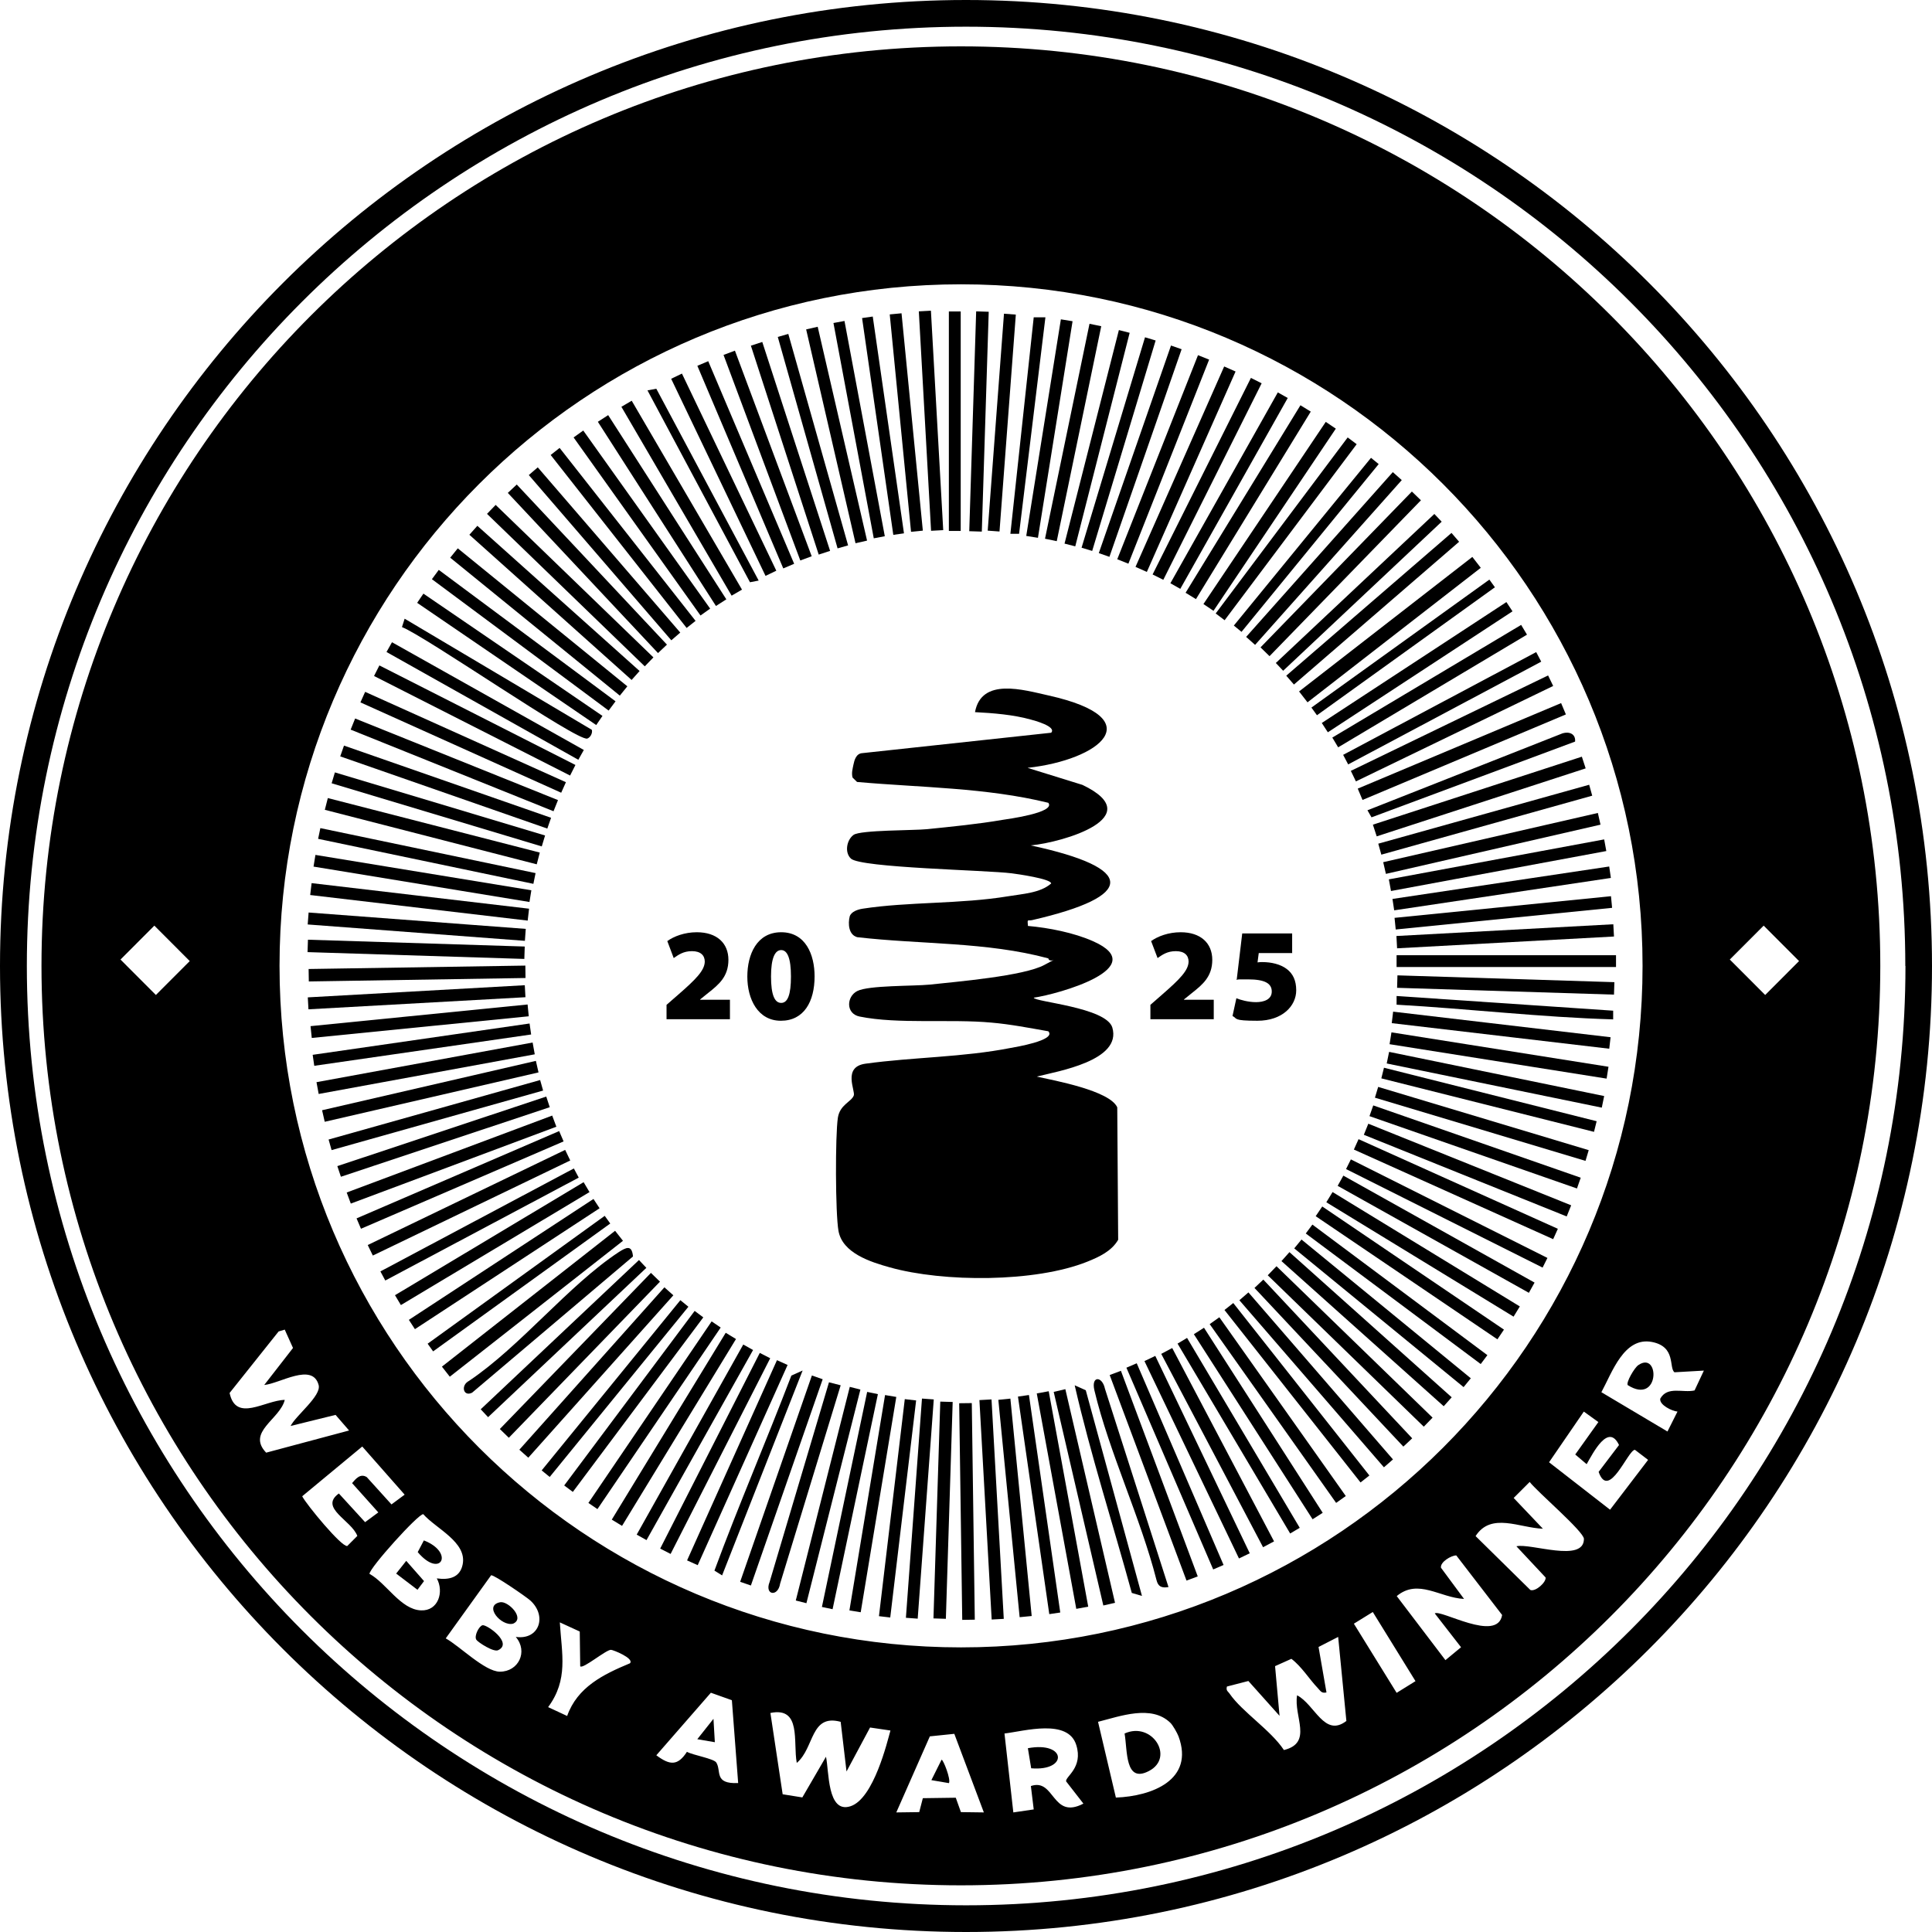 <svg width="38" height="38" viewBox="0 0 38 38" fill="none" xmlns="http://www.w3.org/2000/svg">
<g clip-path="url(#clip0_323_1216)">
<path d="M38 19C38 29.493 29.492 38 19 38C8.508 38 0 29.493 0 19C0 8.507 8.508 0 19 0C29.492 0 38 8.507 38 19ZM37.475 19C37.475 8.796 29.203 0.525 19 0.525C8.797 0.525 0.528 8.799 0.528 19C0.528 29.201 8.8 37.475 19.003 37.475C29.206 37.475 37.478 29.204 37.478 19H37.475Z" fill="black"/>
<path d="M36.983 18.997C36.983 28.985 28.887 37.082 18.9 37.082C8.912 37.082 0.816 28.985 0.816 18.997C0.816 9.009 8.912 0.912 18.9 0.912C28.887 0.912 36.983 9.009 36.983 18.997ZM32.307 18.997C32.307 11.594 26.305 5.592 18.902 5.592C11.5 5.592 5.498 11.594 5.498 18.997C5.498 26.401 11.5 32.402 18.902 32.402C26.305 32.402 32.307 26.401 32.307 18.997ZM3.036 18.206L2.37 18.873L3.066 19.57L3.732 18.903L3.036 18.206ZM34.689 18.206L34.023 18.873L34.719 19.57L35.385 18.903L34.689 18.206ZM5.598 26.153L5.48 26.188L4.516 27.398C4.64 27.985 5.212 27.54 5.601 27.534C5.507 27.917 4.846 28.165 5.235 28.572L6.866 28.136L6.6 27.829L5.716 28.047C5.819 27.84 6.326 27.454 6.267 27.241C6.146 26.793 5.507 27.212 5.197 27.241L5.763 26.513L5.598 26.147V26.153ZM33.513 26.958L32.935 26.991C32.82 26.902 32.971 26.489 32.493 26.395C31.942 26.288 31.709 26.994 31.497 27.383L32.797 28.156L32.994 27.764C32.888 27.755 32.634 27.634 32.655 27.51C32.797 27.256 33.1 27.401 33.33 27.348L33.513 26.958ZM31.208 28.799L30.983 28.608L31.438 27.97L31.152 27.764L30.468 28.761L31.668 29.694L32.416 28.714L32.157 28.516C32.021 28.516 31.644 29.522 31.443 28.95L31.844 28.422C31.635 27.982 31.337 28.572 31.208 28.797V28.799ZM5.946 29.434C6.031 29.596 6.715 30.428 6.83 30.408L7.028 30.21C6.916 29.903 6.27 29.658 6.665 29.375L7.181 29.939L7.441 29.747L6.925 29.171C6.998 29.086 7.087 28.974 7.214 29.053L7.7 29.59L7.959 29.398L7.125 28.451L5.946 29.428V29.434ZM29.828 30.413C30.108 30.349 31.152 30.744 31.154 30.269C31.154 30.124 30.229 29.337 30.087 29.148L29.772 29.463L30.347 30.068C29.89 30.053 29.327 29.738 29.023 30.213L30.099 31.272C30.202 31.314 30.415 31.119 30.4 31.027L29.828 30.416V30.413ZM8.593 31.045C8.829 31.078 9.047 31.033 9.1 30.771C9.189 30.331 8.573 30.065 8.325 29.782C8.234 29.767 7.27 30.835 7.267 30.956C7.594 31.131 7.88 31.659 8.281 31.674C8.62 31.688 8.738 31.311 8.59 31.042L8.593 31.045ZM28.218 31.735C28.33 31.644 29.453 32.317 29.545 31.765L28.643 30.593C28.543 30.593 28.324 30.723 28.342 30.835L28.796 31.449C28.322 31.426 27.894 31.042 27.472 31.393L28.43 32.653L28.737 32.399L28.221 31.735H28.218ZM10.147 32.196C10.607 32.261 10.766 31.783 10.43 31.479C10.347 31.405 9.725 30.977 9.66 30.983L8.767 32.225C9.038 32.373 9.534 32.877 9.831 32.88C10.2 32.88 10.389 32.485 10.147 32.199V32.196ZM27.001 31.706L26.629 31.936L27.47 33.296L27.841 33.066L27.001 31.706ZM11.403 32.09L11.011 31.91C11.049 32.535 11.182 33.034 10.781 33.577L11.155 33.751C11.356 33.184 11.863 32.934 12.39 32.715C12.482 32.618 12.051 32.447 12.016 32.45C11.916 32.45 11.465 32.833 11.412 32.774L11.403 32.093V32.09ZM26.482 33.854L26.32 32.196L25.934 32.394L26.09 33.288C25.992 33.311 25.972 33.258 25.919 33.202C25.754 33.031 25.603 32.78 25.4 32.627L25.079 32.771L25.167 33.748L24.554 33.063L24.132 33.172C24.109 33.258 24.156 33.267 24.188 33.317C24.433 33.671 24.996 34.031 25.253 34.421C25.83 34.279 25.441 33.76 25.512 33.344C25.86 33.524 26.049 34.179 26.479 33.851L26.482 33.854ZM14.519 35.073L14.395 33.441L13.982 33.294L12.909 34.524C13.178 34.725 13.331 34.733 13.511 34.456C13.626 34.521 14.038 34.589 14.088 34.666C14.194 34.831 14.035 35.093 14.519 35.07V35.073ZM15.671 34.672C15.595 34.264 15.769 33.565 15.153 33.692L15.394 35.291L15.781 35.353L16.246 34.553C16.308 34.828 16.267 35.675 16.727 35.527C17.187 35.38 17.455 34.244 17.514 34.037L17.113 33.978L16.65 34.843L16.535 33.866C15.937 33.704 16.022 34.376 15.674 34.672H15.671ZM23.018 33.884C22.646 33.524 22.03 33.757 21.597 33.866L21.948 35.356C22.652 35.33 23.498 35.011 23.18 34.152C23.154 34.084 23.068 33.931 23.018 33.884ZM21.311 35.477L20.969 35.037C20.951 34.943 21.308 34.769 21.169 34.323C21.007 33.798 20.149 34.049 19.757 34.096L19.931 35.648L20.332 35.589L20.276 35.129C20.751 34.967 20.686 35.802 21.311 35.474V35.477ZM18.773 34.102L18.289 34.152L17.629 35.648L18.08 35.642L18.151 35.368L18.799 35.359L18.9 35.642L19.351 35.648L18.77 34.102H18.773Z" fill="black"/>
<path d="M9.489 31.966C9.575 31.948 10.091 32.313 9.802 32.455C9.716 32.508 9.398 32.299 9.369 32.252C9.321 32.178 9.422 31.98 9.492 31.966H9.489Z" fill="black"/>
<path d="M9.838 31.514C9.994 31.485 10.336 31.832 10.091 31.936C9.861 31.995 9.502 31.579 9.838 31.514Z" fill="black"/>
<path d="M7.99 30.7L8.34 31.098L8.211 31.269L7.792 30.95L7.99 30.7Z" fill="black"/>
<path d="M8.337 30.298C8.95 30.537 8.667 31.062 8.216 30.528L8.337 30.298Z" fill="black"/>
<path d="M22.119 34.096C22.658 33.851 23.112 34.565 22.599 34.833C22.122 35.084 22.178 34.429 22.119 34.096Z" fill="black"/>
<path d="M32.016 27.244C31.977 27.194 32.148 26.899 32.225 26.849C32.65 26.56 32.65 27.645 32.016 27.244Z" fill="black"/>
<path d="M20.282 34.78L20.217 34.385C20.977 34.244 21.01 34.842 20.282 34.78Z" fill="black"/>
<path d="M14.06 34.267L13.715 34.208L14.033 33.807L14.06 34.267Z" fill="black"/>
<path d="M18.664 35.072L18.319 35.013L18.519 34.612C18.549 34.598 18.708 35.002 18.664 35.072Z" fill="black"/>
<path d="M20.218 15.105L21.291 15.438C22.609 16.07 20.908 16.569 20.274 16.628C22.352 17.076 22.352 17.625 20.303 18.097C20.215 18.118 20.203 18.059 20.218 18.212C20.628 18.248 21.123 18.345 21.5 18.513C22.677 19.035 20.799 19.558 20.333 19.623C20.333 19.705 21.757 19.811 21.878 20.21C22.069 20.862 20.81 21.069 20.392 21.175C20.734 21.252 21.825 21.449 21.975 21.78L21.993 24.385C21.863 24.61 21.618 24.722 21.385 24.816C20.362 25.226 18.555 25.223 17.503 24.928C17.122 24.822 16.571 24.648 16.492 24.211C16.43 23.866 16.427 22.334 16.48 21.983C16.521 21.727 16.742 21.674 16.792 21.549C16.831 21.458 16.562 20.983 17.025 20.921C17.971 20.791 18.936 20.797 19.882 20.611C19.944 20.599 20.787 20.464 20.619 20.284C20.25 20.219 19.87 20.145 19.496 20.113C18.694 20.039 17.665 20.148 16.907 19.994C16.633 19.938 16.648 19.602 16.86 19.493C17.084 19.378 17.963 19.398 18.287 19.366C18.8 19.31 20.144 19.198 20.545 18.977C20.946 18.755 20.642 18.977 20.619 18.85C19.401 18.522 18.11 18.578 16.86 18.433C16.689 18.386 16.677 18.165 16.713 18.023C16.745 17.929 16.872 17.888 16.966 17.873C17.868 17.734 18.888 17.784 19.832 17.628C20.109 17.581 20.46 17.566 20.675 17.377C20.675 17.286 20.012 17.191 19.899 17.177C19.407 17.114 16.928 17.07 16.736 16.887C16.607 16.766 16.654 16.518 16.789 16.421C16.925 16.324 17.971 16.335 18.231 16.309C18.72 16.259 19.233 16.209 19.717 16.126C19.788 16.114 20.772 15.987 20.619 15.79C19.39 15.489 18.113 15.492 16.857 15.38L16.769 15.294C16.745 15.205 16.769 15.126 16.786 15.04C16.804 14.955 16.837 14.819 16.963 14.813L20.675 14.412C20.79 14.288 20.327 14.167 20.271 14.152C19.932 14.057 19.531 14.025 19.177 14.007C19.304 13.32 20.127 13.568 20.628 13.68C22.668 14.137 21.618 14.949 20.215 15.102L20.218 15.105Z" fill="black"/>
<path d="M12.098 24.208L8.692 26.88L8.847 27.078L12.253 24.405L12.098 24.208Z" fill="black"/>
<path d="M28.959 10.954L25.551 13.6L25.717 13.814L29.125 11.168L28.959 10.954Z" fill="black"/>
<path d="M27.77 9.668L24.793 12.733L24.97 12.906L27.948 9.84L27.77 9.668Z" fill="black"/>
<path d="M10.164 9.53L9.988 9.695L12.942 12.845L13.118 12.679L10.164 9.53Z" fill="black"/>
<path d="M26.57 22.804L26.475 22.994L30.341 24.932L30.436 24.742L26.57 22.804Z" fill="black"/>
<path d="M9.749 9.931L9.579 10.107L12.682 13.106L12.852 12.93L9.749 9.931Z" fill="black"/>
<path d="M23.563 6.986L21.975 11L22.194 11.087L23.782 7.073L23.563 6.986Z" fill="black"/>
<path d="M25.107 24.905L24.935 25.083L28.004 28.061L28.177 27.883L25.107 24.905Z" fill="black"/>
<path d="M12.803 25.036L9.831 28.107L10.008 28.279L12.981 25.209L12.803 25.036Z" fill="black"/>
<path d="M27.395 9.286L24.51 12.527L24.686 12.684L27.571 9.443L27.395 9.286Z" fill="black"/>
<path d="M24.604 7.433L22.67 11.299L22.881 11.404L24.815 7.539L24.604 7.433Z" fill="black"/>
<path d="M7.182 13.608L7.089 13.815L11.038 15.592L11.131 15.385L7.182 13.608Z" fill="black"/>
<path d="M25.362 24.628L25.205 24.804L28.396 27.659L28.553 27.483L25.362 24.628Z" fill="black"/>
<path d="M15.282 26.753L13.514 30.691L13.723 30.785L15.491 26.847L15.282 26.753Z" fill="black"/>
<path d="M13.068 25.32L10.215 28.514L10.391 28.671L13.244 25.477L13.068 25.32Z" fill="black"/>
<path d="M9.389 10.342L9.232 10.518L12.423 13.374L12.58 13.198L9.389 10.342Z" fill="black"/>
<path d="M28.549 10.482L25.299 13.29L25.45 13.464L28.699 10.656L28.549 10.482Z" fill="black"/>
<path d="M24.848 25.168L24.674 25.332L27.602 28.453L27.776 28.29L24.848 25.168Z" fill="black"/>
<path d="M24.555 25.42L24.377 25.574L27.22 28.86L27.398 28.705L24.555 25.42Z" fill="black"/>
<path d="M14.944 26.61L12.985 30.459L13.19 30.564L15.149 26.715L14.944 26.61Z" fill="black"/>
<path d="M22.723 26.669L22.51 26.771L24.369 30.653L24.581 30.551L22.723 26.669Z" fill="black"/>
<path d="M7.462 13.088L7.357 13.296L11.213 15.254L11.318 15.046L7.462 13.088Z" fill="black"/>
<path d="M10.998 22.247L7.013 23.964L7.1 24.168L11.085 22.45L10.998 22.247Z" fill="black"/>
<path d="M30.705 13.829L26.705 15.511L26.799 15.734L30.799 14.052L30.705 13.829Z" fill="black"/>
<path d="M11.116 22.617L7.233 24.488L7.333 24.695L11.216 22.825L11.116 22.617Z" fill="black"/>
<path d="M22.358 26.814L22.155 26.901L23.862 30.869L24.066 30.781L22.358 26.814Z" fill="black"/>
<path d="M13.93 7.104L13.716 7.195L15.406 11.18L15.62 11.089L13.93 7.104Z" fill="black"/>
<path d="M14.455 6.897L14.231 6.981L15.741 11.024L15.965 10.941L14.455 6.897Z" fill="black"/>
<path d="M10.577 9.192L10.401 9.344L13.204 12.594L13.38 12.442L10.577 9.192Z" fill="black"/>
<path d="M27.01 21.742L26.936 21.953L31.017 23.376L31.091 23.164L27.01 21.742Z" fill="black"/>
<path d="M8.63 11.209L8.495 11.392L11.971 13.976L12.107 13.794L8.63 11.209Z" fill="black"/>
<path d="M26.913 22.102L26.825 22.32L30.815 23.926L30.903 23.707L26.913 22.102Z" fill="black"/>
<path d="M11.007 8.81L10.831 8.949L13.505 12.351L13.681 12.212L11.007 8.81Z" fill="black"/>
<path d="M23.056 26.514L22.84 26.629L24.843 30.432L25.059 30.317L23.056 26.514Z" fill="black"/>
<path d="M12.45 24.713L9.286 27.392C9.115 27.48 9.053 27.247 9.227 27.159C10.233 26.483 11.185 25.276 12.166 24.63C12.317 24.533 12.429 24.477 12.45 24.713Z" fill="black"/>
<path d="M30.449 13.285L26.569 15.162L26.669 15.369L30.549 13.492L30.449 13.285Z" fill="black"/>
<path d="M26.721 22.406L26.629 22.61L30.549 24.373L30.641 24.169L26.721 22.406Z" fill="black"/>
<path d="M6.985 14.132L6.897 14.351L10.887 15.956L10.975 15.737L6.985 14.132Z" fill="black"/>
<path d="M30.98 14.586L26.976 16.076L26.896 15.937L30.735 14.423C30.862 14.385 30.994 14.432 30.98 14.586Z" fill="black"/>
<path d="M13.413 7.348L13.201 7.45L15.057 11.327L15.269 11.225L13.413 7.348Z" fill="black"/>
<path d="M24.078 7.208L22.334 11.15L22.557 11.249L24.302 7.307L24.078 7.208Z" fill="black"/>
<path d="M23.032 6.796L21.612 10.879L21.821 10.952L23.241 6.869L23.032 6.796Z" fill="black"/>
<path d="M15.969 27.054L14.558 31.112L14.769 31.185L16.181 27.128L15.969 27.054Z" fill="black"/>
<path d="M22.047 26.962L21.826 27.045L23.337 31.088L23.558 31.006L22.047 26.962Z" fill="black"/>
<path d="M14.993 6.726L14.769 6.799L16.103 10.908L16.327 10.835L14.993 6.726Z" fill="black"/>
<path d="M14.922 11.419L14.751 11.452L12.735 7.678L12.909 7.646L14.922 11.419Z" fill="black"/>
<path d="M15.786 26.958L14.203 30.986L14.052 30.892C14.527 29.605 15.075 28.339 15.565 27.056L15.783 26.958H15.786Z" fill="black"/>
<path d="M10.744 21.568L6.635 22.936L6.705 23.145L10.813 21.777L10.744 21.568Z" fill="black"/>
<path d="M25.599 24.38L25.456 24.554L28.787 27.283L28.929 27.109L25.599 24.38Z" fill="black"/>
<path d="M13.663 25.784L11.097 29.217L11.267 29.344L13.833 25.911L13.663 25.784Z" fill="black"/>
<path d="M6.448 15.697L6.389 15.928L10.557 17L10.617 16.769L6.448 15.697Z" fill="black"/>
<path d="M16.535 27.247L15.344 31.148C15.302 31.417 15.034 31.373 15.137 31.116L16.305 27.188L16.535 27.247Z" fill="black"/>
<path d="M6.766 14.665L6.692 14.877L10.765 16.297L10.839 16.085L6.766 14.665Z" fill="black"/>
<path d="M31.113 14.883L27.003 16.22L27.078 16.45L31.188 15.113L31.113 14.883Z" fill="black"/>
<path d="M27.107 21.378L27.043 21.59L31.185 22.833L31.248 22.622L27.107 21.378Z" fill="black"/>
<path d="M31.257 15.435L27.109 16.594L27.169 16.81L31.317 15.65L31.257 15.435Z" fill="black"/>
<path d="M7.71 12.632L7.602 12.824L11.375 14.944L11.483 14.751L7.71 12.632Z" fill="black"/>
<path d="M22.007 6.492L20.938 10.692L21.149 10.746L22.219 6.546L22.007 6.492Z" fill="black"/>
<path d="M26.422 23.123L26.31 23.324L30.071 25.428L30.183 25.227L26.422 23.123Z" fill="black"/>
<path d="M22.521 6.634L21.273 10.773L21.482 10.836L22.73 6.697L22.521 6.634Z" fill="black"/>
<path d="M25.133 7.718L23.02 11.472L23.215 11.582L25.328 7.828L25.133 7.718Z" fill="black"/>
<path d="M10.861 21.942L6.819 23.455L6.9 23.673L10.943 22.161L10.861 21.942Z" fill="black"/>
<path d="M10.624 21.243L6.463 22.413L6.522 22.621L10.682 21.45L10.624 21.243Z" fill="black"/>
<path d="M24.257 25.629L24.084 25.766L26.76 29.158L26.934 29.021L24.257 25.629Z" fill="black"/>
<path d="M9.004 10.785L8.855 10.969L12.191 13.682L12.339 13.499L9.004 10.785Z" fill="black"/>
<path d="M22.98 31.216C22.847 31.237 22.779 31.207 22.747 31.078C22.434 29.85 21.815 28.564 21.526 27.348C21.456 27.056 21.68 27.061 21.733 27.315L22.983 31.216H22.98Z" fill="black"/>
<path d="M22.461 31.39L22.261 31.331C21.889 29.971 21.453 28.622 21.138 27.247L21.356 27.345L22.461 31.39Z" fill="black"/>
<path d="M29.629 11.842L25.998 14.22L26.117 14.403L29.749 12.024L29.629 11.842Z" fill="black"/>
<path d="M6.587 15.192L6.523 15.406L10.656 16.648L10.721 16.433L6.587 15.192Z" fill="black"/>
<path d="M6.301 16.288L6.257 16.499L10.491 17.384L10.534 17.173L6.301 16.288Z" fill="black"/>
<path d="M17.056 27.377L16.166 31.607L16.376 31.651L17.267 27.421L17.056 27.377Z" fill="black"/>
<path d="M14.619 26.445L12.523 30.184L12.716 30.292L14.812 26.553L14.619 26.445Z" fill="black"/>
<path d="M15.505 6.568L15.298 6.627L16.474 10.786L16.681 10.727L15.505 6.568Z" fill="black"/>
<path d="M21.429 6.369L20.554 10.596L20.785 10.644L21.66 6.416L21.429 6.369Z" fill="black"/>
<path d="M19.2 6.124L19.064 10.448L19.311 10.456L19.447 6.132L19.2 6.124Z" fill="black"/>
<path d="M10.476 20.505L6.225 21.285L6.268 21.517L10.518 20.737L10.476 20.505Z" fill="black"/>
<path d="M27.322 20.689L27.275 20.917L31.505 21.786L31.552 21.558L27.322 20.689Z" fill="black"/>
<path d="M10.54 20.866L6.335 21.837L6.387 22.064L10.592 21.093L10.54 20.866Z" fill="black"/>
<path d="M10.377 19.757L6.108 20.183L6.132 20.415L10.4 19.989L10.377 19.757Z" fill="black"/>
<path d="M27.486 19.184L27.479 19.429L31.745 19.563L31.753 19.318L27.486 19.184Z" fill="black"/>
<path d="M20.954 27.323L20.725 27.377L21.701 31.578L21.931 31.525L20.954 27.323Z" fill="black"/>
<path d="M12.425 7.882L12.222 8.001L14.39 11.716L14.594 11.597L12.425 7.882Z" fill="black"/>
<path d="M23.348 26.315L23.161 26.427L25.376 30.162L25.564 30.05L23.348 26.315Z" fill="black"/>
<path d="M31.686 17.627L27.429 18.053L27.452 18.282L31.708 17.856L31.686 17.627Z" fill="black"/>
<path d="M31.552 16.51L27.317 17.296L27.359 17.525L31.594 16.739L31.552 16.51Z" fill="black"/>
<path d="M11.641 14.355C11.659 14.423 11.608 14.509 11.55 14.527C11.343 14.58 8.38 12.52 7.906 12.334L7.959 12.169L11.641 14.355Z" fill="black"/>
<path d="M11.479 23.252L7.769 25.475L7.885 25.669L11.595 23.447L11.479 23.252Z" fill="black"/>
<path d="M11.673 23.582L8.042 25.96L8.161 26.143L11.793 23.765L11.673 23.582Z" fill="black"/>
<path d="M29.919 12.291L26.205 14.507L26.32 14.699L30.034 12.483L29.919 12.291Z" fill="black"/>
<path d="M25.813 24.086L25.683 24.261L29.124 26.829L29.255 26.654L25.813 24.086Z" fill="black"/>
<path d="M16.714 27.278L15.652 31.48L15.861 31.533L16.923 27.331L16.714 27.278Z" fill="black"/>
<path d="M27.368 20.305L27.331 20.538L31.6 21.215L31.637 20.982L27.368 20.305Z" fill="black"/>
<path d="M16.61 6.313L16.393 6.353L17.186 10.588L17.403 10.547L16.61 6.313Z" fill="black"/>
<path d="M16.083 6.427L15.856 6.479L16.827 10.685L17.054 10.633L16.083 6.427Z" fill="black"/>
<path d="M25.578 7.971L23.319 11.659L23.523 11.784L25.781 8.096L25.578 7.971Z" fill="black"/>
<path d="M11.472 8.468L11.282 8.604L13.778 12.106L13.968 11.971L11.472 8.468Z" fill="black"/>
<path d="M27.221 21.001L27.169 21.21L31.352 22.262L31.404 22.053L27.221 21.001Z" fill="black"/>
<path d="M26.507 8.604L23.911 12.066L24.087 12.199L26.684 8.737L26.507 8.604Z" fill="black"/>
<path d="M31.428 15.99L27.206 16.958L27.259 17.188L31.48 16.22L31.428 15.99Z" fill="black"/>
<path d="M13.997 25.99L11.573 29.561L11.751 29.682L14.175 26.111L13.997 25.99Z" fill="black"/>
<path d="M23.983 25.909L23.793 26.044L26.28 29.56L26.47 29.425L23.983 25.909Z" fill="black"/>
<path d="M27.401 19.898L27.374 20.124L31.652 20.627L31.678 20.401L27.401 19.898Z" fill="black"/>
<path d="M20.866 6.281L20.185 10.541L20.415 10.578L21.096 6.318L20.866 6.281Z" fill="black"/>
<path d="M20.627 27.364L20.392 27.407L21.169 31.644L21.404 31.601L20.627 27.364Z" fill="black"/>
<path d="M14.274 26.214L12.033 29.889L12.235 30.012L14.476 26.337L14.274 26.214Z" fill="black"/>
<path d="M26.21 23.446L26.087 23.647L29.77 25.897L29.893 25.696L26.21 23.446Z" fill="black"/>
<path d="M31.785 18.788H27.469V19.02H31.785V18.788Z" fill="black"/>
<path d="M6.204 16.815L6.167 17.045L10.414 17.741L10.451 17.511L6.204 16.815Z" fill="black"/>
<path d="M6.129 17.37L6.101 17.604L10.379 18.107L10.406 17.873L6.129 17.37Z" fill="black"/>
<path d="M20.562 6.241L20.044 10.499H19.873L20.332 6.241H20.562Z" fill="black"/>
<path d="M26.076 8.298L23.67 11.881L23.868 12.014L26.274 8.431L26.076 8.298Z" fill="black"/>
<path d="M20.238 27.438L20.022 27.469L20.638 31.748L20.854 31.716L20.238 27.438Z" fill="black"/>
<path d="M26.007 23.73L25.878 23.921L29.452 26.343L29.581 26.152L26.007 23.73Z" fill="black"/>
<path d="M18.31 6.111L18.072 6.124L18.313 10.44L18.552 10.427L18.31 6.111Z" fill="black"/>
<path d="M10.416 20.131L6.15 20.747L6.181 20.963L10.447 20.347L10.416 20.131Z" fill="black"/>
<path d="M8.328 11.676L8.205 11.857L11.727 14.261L11.85 14.081L8.328 11.676Z" fill="black"/>
<path d="M19.502 27.525L19.264 27.538L19.505 31.854L19.743 31.841L19.502 27.525Z" fill="black"/>
<path d="M23.681 26.115L23.482 26.242L25.817 29.882L26.016 29.755L23.681 26.115Z" fill="black"/>
<path d="M11.962 8.165L11.759 8.296L14.082 11.919L14.286 11.788L11.962 8.165Z" fill="black"/>
<path d="M17.408 27.439L16.707 31.675L16.929 31.711L17.629 27.476L17.408 27.439Z" fill="black"/>
<path d="M19.873 27.509L19.636 27.533L20.055 31.808L20.292 31.785L19.873 27.509Z" fill="black"/>
<path d="M18.494 27.568L18.36 31.832L18.604 31.84L18.738 27.575L18.494 27.568Z" fill="black"/>
<path d="M6.057 18.483L6.049 18.727L10.313 18.861L10.321 18.617L6.057 18.483Z" fill="black"/>
<path d="M17.796 27.519L17.288 31.788L17.51 31.814L18.019 27.545L17.796 27.519Z" fill="black"/>
<path d="M18.134 27.508L17.818 31.82L18.05 31.837L18.366 27.525L18.134 27.508Z" fill="black"/>
<path d="M31.732 18.179L27.466 18.41L27.479 18.652L31.745 18.42L31.732 18.179Z" fill="black"/>
<path d="M6.07 17.948L6.052 18.183L10.324 18.505L10.341 18.27L6.07 17.948Z" fill="black"/>
<path d="M17.732 6.162L17.5 6.184L17.919 10.46L18.151 10.437L17.732 6.162Z" fill="black"/>
<path d="M31.651 17.043L27.388 17.681L27.422 17.905L31.684 17.268L31.651 17.043Z" fill="black"/>
<path d="M18.896 6.126H18.663V10.443H18.896V6.126Z" fill="black"/>
<path d="M31.729 19.879V20.05C30.308 20.009 28.89 19.841 27.469 19.761V19.59L31.729 19.879Z" fill="black"/>
<path d="M17.166 6.226L16.956 6.256L17.57 10.52L17.78 10.49L17.166 6.226Z" fill="black"/>
<path d="M19.747 6.17L19.427 10.437L19.659 10.454L19.98 6.188L19.747 6.17Z" fill="black"/>
<path d="M10.322 19.378L6.054 19.617L6.067 19.852L10.335 19.614L10.322 19.378Z" fill="black"/>
<path d="M19.114 27.597L18.866 27.6L18.926 31.861L19.173 31.857L19.114 27.597Z" fill="black"/>
<path d="M10.333 18.992L6.07 19.059L6.074 19.304L10.336 19.236L10.333 18.992Z" fill="black"/>
<path d="M12.568 24.783L9.455 27.719L9.6 27.874L12.713 24.937L12.568 24.783Z" fill="black"/>
<path d="M11.287 22.982L7.482 25.007L7.578 25.186L11.383 23.162L11.287 22.982Z" fill="black"/>
<path d="M28.212 10.109L25.094 13.04L25.238 13.193L28.356 10.261L28.212 10.109Z" fill="black"/>
<path d="M13.382 25.573L10.654 28.921L10.812 29.05L13.54 25.702L13.382 25.573Z" fill="black"/>
<path d="M30.215 12.826L26.418 14.847L26.517 15.035L30.314 13.014L30.215 12.826Z" fill="black"/>
<path d="M26.966 9.005L24.268 12.304L24.419 12.428L27.117 9.128L26.966 9.005Z" fill="black"/>
<path d="M11.894 23.914L8.411 26.429L8.519 26.58L12.003 24.065L11.894 23.914Z" fill="black"/>
<path d="M29.294 11.4L25.794 13.917L25.903 14.068L29.403 11.551L29.294 11.4Z" fill="black"/>
<path d="M13.11 20.047V19.764L13.343 19.561C13.685 19.263 13.859 19.088 13.862 18.914C13.862 18.793 13.782 18.708 13.611 18.708C13.44 18.708 13.346 18.779 13.251 18.844L13.125 18.51C13.254 18.416 13.467 18.336 13.705 18.336C14.098 18.336 14.327 18.549 14.327 18.879C14.327 19.209 14.136 19.366 13.935 19.525L13.77 19.658V19.664H14.357V20.047H13.11Z" fill="black"/>
<path d="M16.022 19.204C16.022 19.699 15.813 20.077 15.359 20.077C14.905 20.077 14.699 19.649 14.699 19.209C14.699 18.77 14.887 18.336 15.365 18.336C15.843 18.336 16.022 18.773 16.022 19.204ZM15.165 19.206C15.165 19.572 15.238 19.726 15.365 19.726C15.492 19.726 15.557 19.567 15.557 19.206C15.557 18.846 15.486 18.687 15.365 18.687C15.244 18.687 15.165 18.841 15.165 19.206Z" fill="black"/>
<path d="M22.627 20.047V19.764L22.859 19.561C23.201 19.263 23.375 19.088 23.378 18.914C23.378 18.793 23.299 18.708 23.128 18.708C22.957 18.708 22.862 18.779 22.768 18.844L22.641 18.51C22.771 18.416 22.983 18.336 23.222 18.336C23.614 18.336 23.844 18.549 23.844 18.879C23.844 19.209 23.652 19.366 23.452 19.525L23.287 19.658V19.664H23.873V20.047H22.627Z" fill="black"/>
<path d="M25.418 18.746H24.758L24.734 18.929C24.769 18.923 24.802 18.923 24.831 18.923C25.005 18.923 25.185 18.965 25.309 19.059C25.433 19.153 25.495 19.289 25.495 19.478C25.495 19.785 25.223 20.077 24.731 20.077C24.239 20.077 24.342 20.033 24.242 19.983L24.318 19.634C24.395 19.667 24.554 19.711 24.704 19.711C24.855 19.711 25.014 19.661 25.014 19.502C25.014 19.342 24.878 19.263 24.545 19.263C24.212 19.263 24.392 19.268 24.324 19.274L24.433 18.36H25.415V18.74L25.418 18.746Z" fill="black"/>
</g>
<defs>
<clipPath id="clip0_323_1216">
<rect width="38" height="38" fill="white"/>
</clipPath>
</defs>
</svg>
